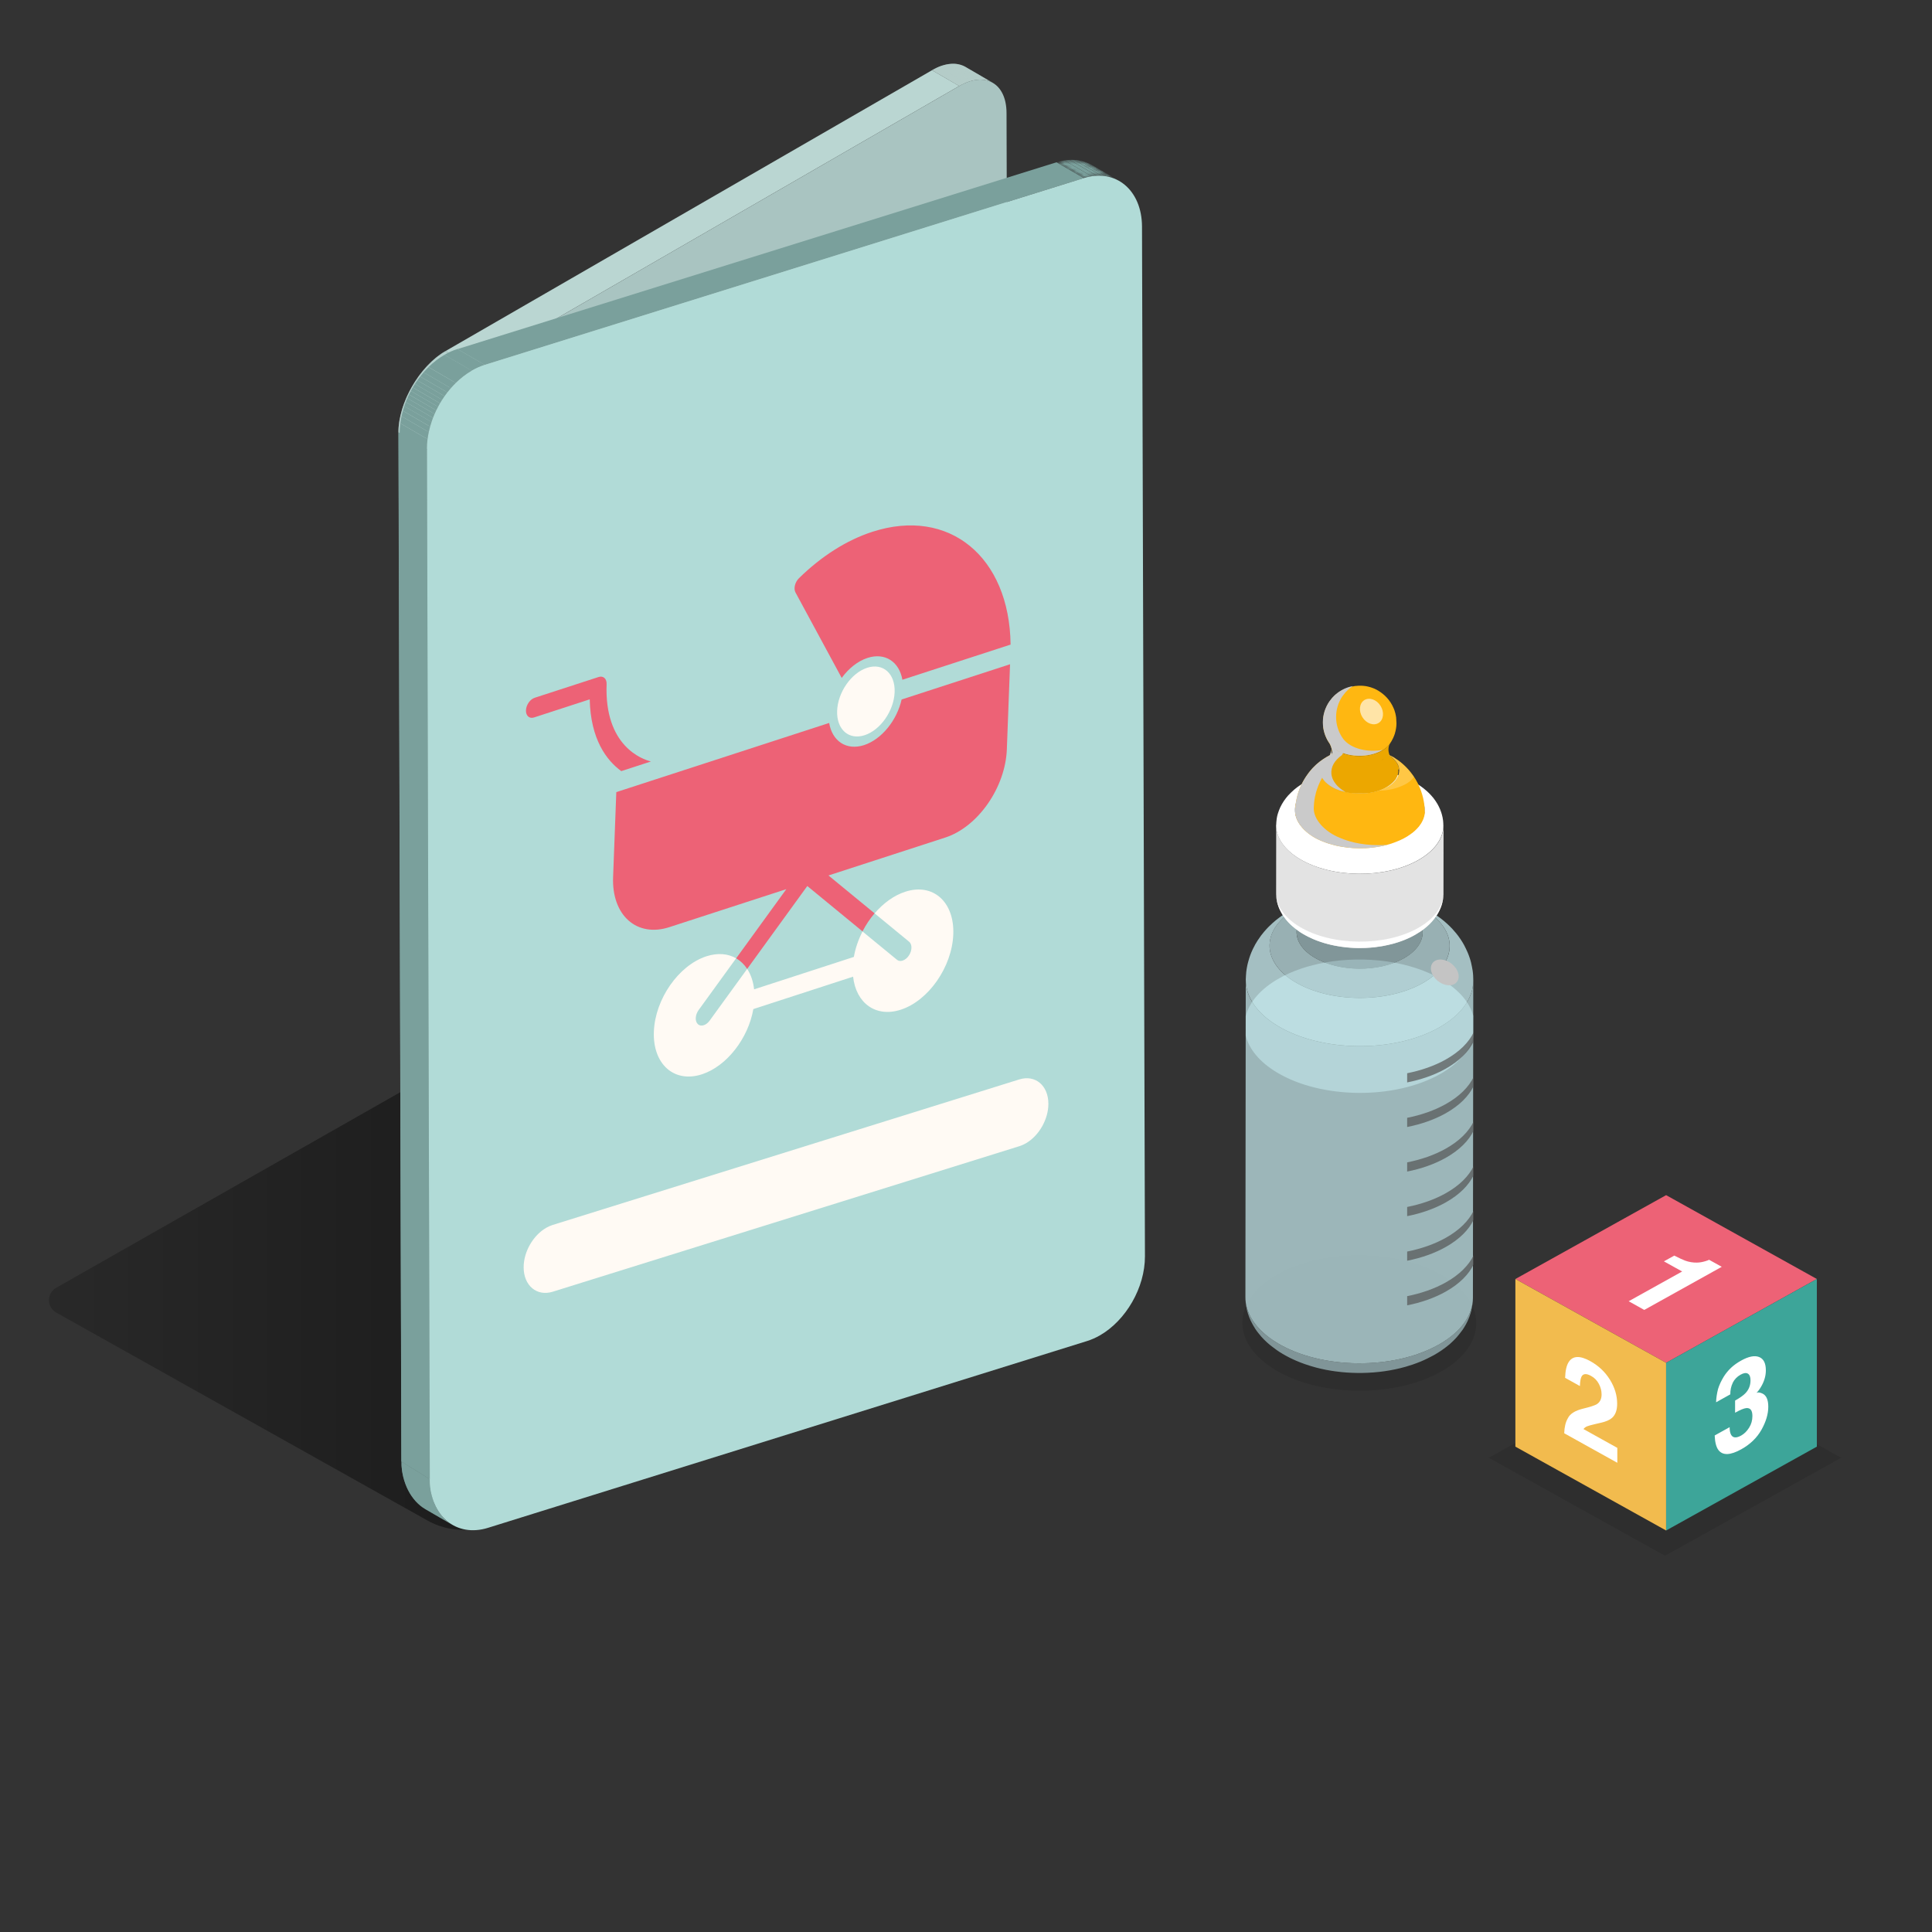 <svg width="500" height="500" viewBox="0 0 500 500" fill="none" xmlns="http://www.w3.org/2000/svg">
<rect x="0" y="0" width="500" height="500" fill="#333333" stroke="none"/>
<path d="M14.51 333.298L111.52 278.158C112.08 277.838 112.71 277.668 113.36 277.668C114.01 277.668 114.64 277.838 115.2 278.158L212.29 332.108C218.09 335.928 219.22 342.398 212.5 346.398L129.13 393.468C126.28 395.088 123.05 395.938 119.77 395.918C116.49 395.908 113.27 395.038 110.43 393.398L14.51 339.668C13.95 339.348 13.49 338.878 13.16 338.318C12.84 337.758 12.67 337.118 12.67 336.478C12.67 335.828 12.84 335.198 13.17 334.638C13.49 334.078 13.96 333.618 14.52 333.288L14.51 333.298Z" fill="url(#paint0_linear_14165_2614)"/>
<mask id="mask0_14165_2614" style="mask-type:luminance" maskUnits="userSpaceOnUse" x="103" y="378" width="12" height="13">
<path d="M114.489 390.158L107.439 386.058C105.249 384.788 103.879 382.078 103.869 378.258L110.919 382.358C110.929 386.188 112.299 388.888 114.489 390.158Z" fill="white"/>
</mask>
<g mask="url(#mask0_14165_2614)">
<path d="M114.489 390.158L107.439 386.058C105.249 384.788 103.879 382.078 103.869 378.258L110.919 382.358C110.929 386.188 112.299 388.888 114.489 390.158Z" fill="#7AA09C"/>
</g>
<path d="M249.879 17.329L256.929 21.429C254.709 20.139 251.639 20.309 248.259 22.259L241.209 18.159C244.589 16.209 247.659 16.039 249.879 17.329Z" fill="#B4CCC8"/>
<mask id="mask1_14165_2614" style="mask-type:luminance" maskUnits="userSpaceOnUse" x="241" y="16" width="16" height="7">
<path d="M249.879 17.329L256.929 21.429C254.709 20.139 251.639 20.309 248.259 22.259L241.209 18.159C244.589 16.209 247.659 16.039 249.879 17.329Z" fill="white"/>
</mask>
<g mask="url(#mask1_14165_2614)">
<path d="M248.249 22.256L241.199 18.156C241.769 17.826 242.339 17.546 242.889 17.316L249.939 21.416C249.389 21.646 248.819 21.926 248.249 22.256Z" fill="#B4CCC8"/>
<path d="M249.939 21.418L242.889 17.318C243.379 17.118 243.849 16.948 244.319 16.828L251.369 20.928C250.899 21.058 250.429 21.218 249.939 21.418Z" fill="#B4CCC8"/>
<path d="M251.368 20.928L244.318 16.828C244.678 16.728 245.038 16.658 245.388 16.598L252.438 20.698C252.088 20.748 251.728 20.828 251.368 20.928Z" fill="#B4CCC8"/>
<path d="M252.439 20.698L245.389 16.598C245.699 16.548 245.999 16.518 246.299 16.508L253.349 20.608C253.049 20.618 252.749 20.648 252.439 20.698Z" fill="#B4CCC8"/>
<path d="M253.349 20.608L246.299 16.508C246.579 16.497 246.849 16.497 247.109 16.508L254.159 20.608C253.899 20.587 253.629 20.587 253.349 20.608Z" fill="#B4CCC8"/>
<path d="M254.159 20.608L247.109 16.508C247.359 16.528 247.609 16.548 247.849 16.598L254.899 20.698C254.659 20.658 254.409 20.628 254.159 20.608Z" fill="#B4CCC8"/>
<path d="M254.9 20.698L247.85 16.598C248.09 16.638 248.32 16.688 248.54 16.758L255.59 20.858C255.37 20.788 255.14 20.738 254.9 20.698Z" fill="#B4CCC8"/>
<path d="M255.589 20.858L248.539 16.758C248.759 16.818 248.979 16.898 249.189 16.988L256.239 21.088C256.029 20.998 255.809 20.928 255.589 20.858Z" fill="#B4CCC8"/>
<path d="M256.239 21.088L249.189 16.988C249.399 17.078 249.609 17.178 249.809 17.288L256.859 21.388C256.659 21.278 256.459 21.178 256.239 21.088Z" fill="#B4CCC8"/>
<path d="M256.859 21.389L249.809 17.289C249.809 17.289 249.849 17.319 249.879 17.329L256.929 21.429C256.929 21.429 256.889 21.399 256.859 21.389Z" fill="#B4CCC8"/>
</g>
<path d="M110.919 382.357L103.869 378.258L103.109 111.938L110.469 116.207L110.919 382.357Z" fill="#7AA09C"/>
<path d="M122.329 94.958L115.279 90.868L241.209 18.168L248.249 22.258L122.329 94.958Z" fill="#BAD6D2"/>
<path d="M248.25 22.259C254.96 18.389 260.47 21.529 260.49 29.239L261.25 295.569C261.27 303.279 255.8 312.759 249.09 316.629L123.17 389.329C116.46 393.199 110.94 390.069 110.92 382.359L110.16 116.029C110.14 108.319 115.62 98.839 122.33 94.959L248.25 22.259Z" fill="#A9C4C1"/>
<path d="M110.159 116.029L103.109 111.929C103.089 104.219 108.569 94.739 115.279 90.859L122.329 94.959C115.619 98.829 110.139 108.319 110.159 116.029Z" fill="#A9C4C1"/>
<mask id="mask2_14165_2614" style="mask-type:luminance" maskUnits="userSpaceOnUse" x="103" y="90" width="20" height="27">
<path d="M110.159 116.029L103.109 111.929C103.089 104.219 108.569 94.739 115.279 90.859L122.329 94.959C115.619 98.829 110.139 108.319 110.159 116.029Z" fill="white"/>
</mask>
<g mask="url(#mask2_14165_2614)">
<path d="M110.159 116.03L103.109 111.93C103.109 111.16 103.159 110.37 103.259 109.57L110.309 113.67C110.209 114.47 110.149 115.26 110.159 116.03Z" fill="#BAD6D2"/>
<path d="M110.32 113.671L103.27 109.571C103.34 109.011 103.44 108.451 103.56 107.891L110.61 111.991C110.49 112.551 110.39 113.111 110.32 113.671Z" fill="#BAD6D2"/>
<path d="M110.609 111.988L103.559 107.888C103.659 107.428 103.769 106.958 103.899 106.488L110.949 110.588C110.819 111.058 110.709 111.518 110.609 111.988Z" fill="#BAD6D2"/>
<path d="M110.948 110.59L103.898 106.49C104.018 106.08 104.138 105.66 104.278 105.25L111.328 109.35C111.188 109.76 111.068 110.18 110.948 110.59Z" fill="#BAD6D2"/>
<path d="M111.329 109.35L104.279 105.25C104.409 104.86 104.549 104.48 104.689 104.09L111.739 108.19C111.589 108.57 111.449 108.96 111.329 109.35Z" fill="#BAD6D2"/>
<path d="M111.739 108.188L104.689 104.088C104.829 103.718 104.979 103.348 105.139 102.988L112.189 107.088C112.029 107.448 111.879 107.818 111.739 108.188Z" fill="#BAD6D2"/>
<path d="M112.189 107.088L105.139 102.988C105.289 102.628 105.459 102.278 105.629 101.918L112.679 106.018C112.509 106.368 112.349 106.728 112.189 107.088Z" fill="#BAD6D2"/>
<path d="M112.679 106.029L105.629 101.929C105.799 101.579 105.979 101.229 106.159 100.879L113.209 104.979C113.029 105.329 112.849 105.669 112.679 106.029Z" fill="#BAD6D2"/>
<path d="M113.21 104.98L106.16 100.88C106.35 100.53 106.54 100.18 106.74 99.84L113.79 103.94C113.59 104.28 113.4 104.63 113.21 104.98Z" fill="#BAD6D2"/>
<path d="M113.79 103.941L106.74 99.841C106.95 99.491 107.16 99.141 107.38 98.801L114.43 102.901C114.21 103.241 114 103.591 113.79 103.941Z" fill="#BAD6D2"/>
<path d="M114.429 102.9L107.379 98.8C107.609 98.441 107.849 98.081 108.099 97.731L115.149 101.83C114.899 102.18 114.669 102.54 114.429 102.9Z" fill="#BAD6D2"/>
<path d="M115.14 101.829L108.09 97.729C108.36 97.349 108.63 96.979 108.92 96.609L115.97 100.709C115.69 101.069 115.41 101.449 115.14 101.829Z" fill="#BAD6D2"/>
<path d="M115.97 100.718L108.92 96.618C109.24 96.198 109.58 95.788 109.92 95.398L116.97 99.498C116.63 99.888 116.29 100.298 115.97 100.718Z" fill="#BAD6D2"/>
<path d="M116.97 99.501L109.92 95.4C110.35 94.9 110.8 94.43 111.26 93.981L118.31 98.081C117.85 98.531 117.4 99.01 116.97 99.501Z" fill="#BAD6D2"/>
<path d="M118.31 98.069L111.26 93.969C112.52 92.729 113.87 91.669 115.28 90.859L122.33 94.959C120.92 95.769 119.57 96.829 118.31 98.069Z" fill="#BAD6D2"/>
</g>
<path d="M117.091 394.638L110.041 390.538C106.491 388.478 103.901 383.778 103.891 378.258L111.231 382.838C111.251 388.358 113.551 392.578 117.091 394.638Z" fill="#7AA09C"/>
<mask id="mask3_14165_2614" style="mask-type:luminance" maskUnits="userSpaceOnUse" x="103" y="378" width="15" height="17">
<path d="M117.091 394.638L110.041 390.538C106.491 388.478 103.901 383.778 103.891 378.258L111.231 382.838C111.251 388.358 113.551 392.578 117.091 394.638Z" fill="white"/>
</mask>
<g mask="url(#mask3_14165_2614)">
<path d="M117.091 394.638L110.041 390.538C106.491 388.478 103.901 383.778 103.891 378.258L111.231 382.838C111.251 388.358 113.551 392.578 117.091 394.638Z" fill="#7AA09C"/>
</g>
<mask id="mask4_14165_2614" style="mask-type:luminance" maskUnits="userSpaceOnUse" x="273" y="41" width="17" height="6">
<path d="M282.64 42.767L289.69 46.867C287.14 45.387 283.93 45.017 280.47 46.097L273.42 41.997C276.88 40.917 280.08 41.287 282.64 42.767Z" fill="white"/>
</mask>
<g mask="url(#mask4_14165_2614)">
<path d="M280.48 46.09L273.43 41.99C273.61 41.94 273.78 41.88 273.96 41.84L281.01 45.94C280.84 45.99 280.66 46.04 280.48 46.09Z" fill="#7AA09C"/>
<path d="M280.999 45.94L273.949 41.84C274.459 41.7 274.969 41.59 275.469 41.52L282.519 45.62C282.019 45.7 281.509 45.8 280.999 45.94Z" fill="#7AA09C"/>
<path d="M282.519 45.617L275.469 41.517C275.929 41.447 276.379 41.407 276.819 41.387L283.869 45.487C283.429 45.507 282.979 45.547 282.519 45.617Z" fill="#7AA09C"/>
<path d="M283.87 45.478L276.82 41.378C277.24 41.358 277.66 41.368 278.06 41.388L285.11 45.488C284.7 45.458 284.29 45.458 283.87 45.478Z" fill="#7AA09C"/>
<path d="M285.12 45.487L278.07 41.387C278.47 41.417 278.86 41.457 279.25 41.527L286.3 45.627C285.92 45.557 285.52 45.517 285.12 45.487Z" fill="#7AA09C"/>
<path d="M286.3 45.627L279.25 41.527C279.63 41.597 280.01 41.677 280.38 41.787L287.43 45.887C287.06 45.777 286.68 45.697 286.3 45.627Z" fill="#7AA09C"/>
<path d="M287.429 45.889L280.379 41.789C280.749 41.899 281.119 42.029 281.469 42.179L288.519 46.279C288.169 46.129 287.799 45.999 287.429 45.889Z" fill="#7AA09C"/>
<path d="M288.519 46.28L281.469 42.18C281.829 42.33 282.189 42.51 282.529 42.7L289.579 46.8C289.239 46.61 288.879 46.43 288.519 46.28Z" fill="#7AA09C"/>
<path d="M289.579 46.799L282.529 42.699C282.529 42.699 282.609 42.739 282.639 42.769L289.689 46.869C289.689 46.869 289.609 46.829 289.579 46.799Z" fill="#7AA09C"/>
</g>
<path d="M125.45 94.436L118.4 90.346L273.43 41.996L280.48 46.086L125.45 94.436Z" fill="#7AA09C"/>
<path d="M122.079 95.926L115.029 91.826C116.109 91.206 117.239 90.696 118.389 90.336L125.439 94.436C124.279 94.796 123.159 95.296 122.079 95.926Z" fill="#7AA09C"/>
<mask id="mask5_14165_2614" style="mask-type:luminance" maskUnits="userSpaceOnUse" x="115" y="90" width="11" height="6">
<path d="M122.079 95.926L115.029 91.826C116.109 91.206 117.239 90.696 118.389 90.336L125.439 94.436C124.279 94.796 123.159 95.296 122.079 95.926Z" fill="white"/>
</mask>
<g mask="url(#mask5_14165_2614)">
<path d="M122.079 95.926L115.029 91.826C115.689 91.446 116.369 91.106 117.069 90.816L124.119 94.916C123.429 95.206 122.749 95.536 122.079 95.926Z" fill="#7AA09C"/>
<path d="M124.118 94.916L117.068 90.816C117.508 90.636 117.948 90.476 118.398 90.336L125.448 94.436C124.998 94.576 124.558 94.736 124.118 94.916Z" fill="#7AA09C"/>
</g>
<path d="M122.081 95.929C123.161 95.309 124.291 94.799 125.441 94.439L280.471 46.089C288.741 43.509 295.521 49.169 295.551 58.659L296.311 325.119C296.331 333.289 291.351 341.729 284.701 345.569C283.621 346.189 282.491 346.699 281.331 347.059L126.301 395.399C118.041 397.979 111.261 392.319 111.231 382.829L110.471 116.359C110.451 108.199 115.431 99.759 122.081 95.919V95.929Z" fill="#B1DBD7"/>
<path d="M110.47 116.367L103.42 112.267C103.42 111.357 103.48 110.447 103.59 109.547L110.64 113.647C110.52 114.557 110.46 115.467 110.47 116.367Z" fill="#7AA09C"/>
<path d="M110.65 113.647L103.6 109.547C103.68 108.937 103.78 108.327 103.91 107.727L110.96 111.827C110.83 112.427 110.73 113.037 110.65 113.647Z" fill="#7AA09C"/>
<path d="M110.96 111.826L103.91 107.726C104.01 107.256 104.13 106.786 104.26 106.316L111.31 110.416C111.18 110.886 111.06 111.356 110.96 111.826Z" fill="#7AA09C"/>
<path d="M111.31 110.405L104.26 106.305C104.37 105.905 104.49 105.505 104.63 105.105L111.68 109.205C111.55 109.605 111.43 109.995 111.31 110.405Z" fill="#7AA09C"/>
<path d="M111.669 109.217L104.619 105.117C104.739 104.757 104.869 104.397 104.999 104.047L112.049 108.147C111.909 108.497 111.789 108.857 111.669 109.217Z" fill="#7AA09C"/>
<path d="M112.05 108.147L105 104.047C105.13 103.717 105.26 103.377 105.41 103.047L112.46 107.147C112.32 107.477 112.18 107.807 112.05 108.147Z" fill="#7AA09C"/>
<path d="M112.46 107.148L105.41 103.048C105.55 102.728 105.69 102.408 105.84 102.098L112.89 106.198C112.74 106.508 112.59 106.828 112.46 107.148Z" fill="#7AA09C"/>
<path d="M112.9 106.196L105.85 102.096C106 101.786 106.16 101.476 106.32 101.176L113.37 105.276C113.21 105.576 113.05 105.886 112.9 106.196Z" fill="#7AA09C"/>
<path d="M113.361 105.276L106.311 101.176C106.471 100.866 106.641 100.566 106.811 100.266L113.861 104.366C113.691 104.666 113.521 104.966 113.361 105.276Z" fill="#7AA09C"/>
<path d="M113.87 104.365L106.82 100.265C107 99.956 107.18 99.656 107.37 99.356L114.42 103.455C114.23 103.755 114.04 104.055 113.87 104.365Z" fill="#7AA09C"/>
<path d="M114.419 103.466L107.369 99.366C107.569 99.046 107.779 98.736 107.999 98.426L115.049 102.526C114.829 102.836 114.619 103.146 114.419 103.466Z" fill="#7AA09C"/>
<path d="M115.05 102.527L108 98.427C108.24 98.088 108.48 97.767 108.73 97.438L115.78 101.537C115.53 101.857 115.29 102.187 115.05 102.527Z" fill="#7AA09C"/>
<path d="M115.78 101.538L108.73 97.438C109.02 97.068 109.32 96.708 109.62 96.348L116.67 100.448C116.36 100.798 116.07 101.158 115.78 101.538Z" fill="#7AA09C"/>
<path d="M116.669 100.458L109.619 96.358C110.029 95.888 110.459 95.438 110.899 95.008L117.949 99.108C117.509 99.538 117.079 99.988 116.669 100.458Z" fill="#7AA09C"/>
<path d="M117.95 99.096L110.9 94.996C112.17 93.746 113.56 92.666 115.04 91.816L122.09 95.916C120.62 96.766 119.23 97.846 117.95 99.096Z" fill="#7AA09C"/>
<path d="M141.35 317.758C141.89 317.448 142.45 317.198 143.03 317.018L263.78 279.358C267.92 278.068 271.31 280.908 271.32 285.648C271.33 289.728 268.84 293.958 265.51 295.878C264.97 296.188 264.4 296.448 263.82 296.628L143.07 334.288C138.94 335.578 135.54 332.748 135.52 327.998C135.51 323.918 138.01 319.688 141.34 317.768L141.35 317.758Z" fill="#FFFAF4"/>
<path d="M111.231 382.837L103.891 378.258L103.141 111.938L110.501 116.207L111.231 382.837Z" fill="#7AA09C"/>
<path d="M195.16 256.04L220.98 247.65C221.37 245.39 222.15 243.15 223.22 241.07L232.14 248.39C232.54 248.72 233.07 248.78 233.61 248.6C234.19 248.41 234.77 247.96 235.22 247.29C236.08 246 236.11 244.39 235.27 243.71L226.35 236.38C228.6 233.74 231.36 231.73 234.28 230.78C241.46 228.45 247.03 233.39 246.71 241.81C246.39 250.24 240.3 258.98 233.12 261.31C226.68 263.4 221.53 259.63 220.78 252.76L194.96 261.15C193.66 268.7 188.09 275.94 181.65 278.03C174.47 280.36 168.9 275.41 169.22 266.98C169.54 258.56 175.63 249.83 182.81 247.49C185.75 246.54 188.4 246.79 190.51 248.01L180.81 261.39C179.9 262.64 179.81 264.27 180.59 265.03C181 265.43 181.56 265.51 182.14 265.32C182.68 265.15 183.23 264.74 183.66 264.13L193.37 250.75C194.31 252.18 194.93 253.97 195.16 256.03V256.04Z" fill="#FFFAF4"/>
<path d="M160.779 199.56C156.979 196.78 152.849 191.36 152.619 180.99L138.199 185.68C136.999 186.07 136.069 185.23 136.119 183.83C136.169 182.43 137.189 180.96 138.389 180.58L154.909 175.21C156.119 174.82 157.049 175.64 156.989 177.05C156.379 193.16 166.289 196.52 168.459 197.07L160.769 199.57L160.779 199.56Z" fill="#ED6276"/>
<path d="M217.829 175.439L205.879 153.339C205.319 152.319 205.739 150.629 206.809 149.599C212.649 143.889 219.169 139.769 225.739 137.639C245.659 131.169 261.269 144.149 261.539 166.819L233.539 175.919C232.729 171.259 229.049 168.799 224.509 170.269C221.979 171.089 219.619 172.999 217.829 175.449V175.439Z" fill="#ED6276"/>
<path d="M224.42 172.821C228.52 171.491 231.71 174.321 231.53 179.131C231.35 183.941 227.87 188.941 223.76 190.271C219.66 191.601 216.47 188.781 216.65 183.961C216.83 179.141 220.32 174.151 224.42 172.821Z" fill="#FFFAF4"/>
<path d="M233.339 181.03L261.399 171.91L260.569 193.95C260.389 198.68 258.619 203.74 255.639 208.01C252.659 212.29 248.709 215.43 244.679 216.74L214.409 226.57L226.339 236.37C225.139 237.78 224.089 239.35 223.219 241.04L208.929 229.3L193.369 250.75C192.609 249.59 191.639 248.67 190.519 248.01L203.499 230.11L173.209 239.95C169.179 241.26 165.379 240.64 162.649 238.21C159.919 235.79 158.489 231.77 158.669 227.04L159.499 205L214.589 187.1C215.369 191.81 219.059 194.31 223.629 192.83C228.199 191.34 232.169 186.34 233.339 181.01V181.03Z" fill="#ED6276"/>
<path opacity="0.1" d="M430.901 402.628L385.301 377.268L430.901 351.898L476.501 377.268L430.901 402.628Z" fill="black"/>
<path d="M431.199 352.691L392.189 331.001L431.189 309.301L470.199 331.001L431.199 352.691Z" fill="#ED6276"/>
<path d="M425.54 339.009L421.5 336.759L435.34 329.059L430.62 326.439L433.3 324.949C434.6 325.609 435.56 326.049 436.16 326.269C437.13 326.609 438.12 326.779 439.15 326.759C439.85 326.749 440.59 326.629 441.36 326.389C441.82 326.249 442.14 326.129 442.31 326.029L445.59 327.849L425.53 339.009H425.54Z" fill="white"/>
<path d="M431.19 396.09L392.18 374.39V331L431.19 352.69V396.09Z" fill="#F2BB4E"/>
<path d="M413.79 358.149C413.32 357.259 412.65 356.569 411.77 356.089C410.57 355.419 409.75 355.469 409.32 356.219C409.07 356.659 408.92 357.489 408.88 358.709L405.05 356.579C405.11 354.719 405.42 353.359 405.98 352.489C407.03 350.849 408.9 350.769 411.58 352.269C413.7 353.449 415.39 355.039 416.64 357.049C417.89 359.059 418.52 361.139 418.52 363.289C418.52 364.939 418.08 366.159 417.19 366.949C416.61 367.479 415.65 367.899 414.33 368.199L412.75 368.569C411.76 368.799 411.09 368.989 410.72 369.139C410.36 369.289 410.05 369.519 409.8 369.839L418.56 374.709V378.569L404.82 370.929C404.86 369.349 405.17 368.059 405.75 367.059C406.31 365.889 407.64 365.049 409.73 364.549C411.55 364.109 412.72 363.729 413.26 363.399C414.08 362.879 414.49 362.039 414.49 360.879C414.49 359.939 414.25 359.019 413.78 358.129L413.79 358.149Z" fill="white"/>
<path d="M470.199 374.39L431.189 396.09V352.69L470.199 331V374.39Z" fill="#3DA599"/>
<path d="M448.44 357.868C448 358.768 447.79 359.768 447.8 360.858L444.12 362.908C444.16 361.778 444.33 360.628 444.63 359.468C444.95 358.418 445.46 357.328 446.15 356.208C446.67 355.398 447.28 354.658 447.99 353.988C448.7 353.318 449.57 352.688 450.6 352.118C452.52 351.048 454.07 350.738 455.24 351.188C456.41 351.638 457 352.788 457 354.648C457 355.958 456.65 357.268 455.95 358.558C455.51 359.368 455.05 360.008 454.57 360.478C454.93 360.278 455.45 360.338 456.12 360.648C457.13 361.128 457.63 362.258 457.63 364.058C457.63 365.948 457.04 367.928 455.87 370.018C454.69 372.108 452.95 373.788 450.65 375.068C447.81 376.648 445.84 376.718 444.73 375.268C444.15 374.498 443.83 373.238 443.76 371.498L447.63 369.348C447.63 370.238 447.76 370.908 448.02 371.348C448.5 372.158 449.37 372.208 450.63 371.508C451.4 371.078 452.08 370.408 452.66 369.498C453.24 368.588 453.52 367.578 453.52 366.468C453.52 364.998 452.99 364.318 451.92 364.418C451.31 364.478 450.35 364.878 449.04 365.608V362.468C450.32 361.738 451.22 361.098 451.72 360.558C452.6 359.638 453.03 358.528 453.03 357.208C453.03 356.358 452.81 355.788 452.36 355.508C451.91 355.228 451.28 355.308 450.47 355.758C449.54 356.278 448.86 356.988 448.42 357.878L448.44 357.868Z" fill="white"/>
<path opacity="0.6" d="M322.391 262.999V268.019C323.261 271.489 325.951 274.849 330.501 277.569C341.971 284.429 360.841 284.619 372.641 277.999C377.391 275.329 380.271 271.969 381.271 268.449V262.849C380.331 259.479 377.661 256.229 373.241 253.589C365.111 248.729 353.281 247.219 342.871 249.109C338.591 249.889 334.541 251.229 331.101 253.159C326.221 255.899 323.311 259.379 322.391 262.999Z" fill="#B8DCE0"/>
<path opacity="0.1" d="M373.121 329.989C384.981 336.839 385.041 347.929 373.261 354.779C361.481 361.629 342.321 361.629 330.461 354.779C318.601 347.929 318.541 336.839 330.321 329.989C342.101 323.139 361.261 323.139 373.121 329.989Z" fill="black"/>
<g opacity="0.7">
<path d="M331.851 350.32C331.421 350.06 330.851 349.72 330.451 349.42C329.681 348.86 328.661 348.11 327.961 347.47C327.471 347.02 326.841 346.41 326.411 345.91C325.911 345.33 325.271 344.54 324.861 343.9C324.461 343.29 323.991 342.45 323.681 341.79C323.431 341.27 323.151 340.55 322.981 339.99C322.821 339.49 322.631 338.81 322.551 338.29C322.501 337.96 322.421 337.53 322.391 337.19C322.351 336.74 322.321 336.13 322.311 335.68C322.301 339.97 325.071 344.28 330.641 347.61C341.971 354.38 360.611 354.57 372.271 348.03C378.201 344.7 381.181 340.28 381.191 335.85C381.181 336.18 381.191 336.63 381.141 336.96C381.061 337.62 380.931 338.5 380.781 339.15C380.661 339.67 380.431 340.34 380.251 340.85C380.131 341.18 379.941 341.6 379.801 341.92C379.271 343.07 378.531 344.14 378.521 344.15C378.101 344.73 377.511 345.48 377.041 346.03C376.761 346.36 376.351 346.75 376.051 347.06C375.561 347.56 374.861 348.17 374.301 348.58C373.901 348.87 373.391 349.27 372.981 349.54C372.411 349.92 371.641 350.41 371.031 350.74C370.061 351.27 368.731 351.93 367.711 352.35C367.081 352.61 366.231 352.93 365.581 353.15C365.031 353.34 364.281 353.56 363.721 353.73C363.301 353.85 361.781 354.28 359.641 354.66C357.721 355 356.111 355.13 355.501 355.18C354.761 355.24 353.231 355.34 351.351 355.32C349.231 355.3 347.541 355.13 347.231 355.1C346.381 355.01 344.971 354.86 343.171 354.51C341.191 354.12 339.751 353.7 339.221 353.53C338.521 353.31 337.061 352.86 335.431 352.15C334.931 351.93 334.261 351.63 333.771 351.38C333.191 351.08 332.411 350.67 331.851 350.33V350.32Z" fill="#A3C1C4"/>
<path d="M322.4 253.618C322.42 252.978 322.47 252.138 322.53 251.508C322.57 251.118 322.66 250.608 322.73 250.228C322.79 249.838 322.92 249.338 323.02 248.958C323.1 248.648 323.23 248.238 323.32 247.928C323.32 247.918 323.64 246.878 324.22 245.648C324.4 245.258 324.67 244.758 324.87 244.388C325.04 244.088 325.28 243.688 325.47 243.398C325.72 243.008 326.08 242.488 326.36 242.118C326.58 241.818 326.89 241.438 327.13 241.158C328.01 240.128 328.57 239.598 329.33 238.898C329.83 238.438 330.53 237.868 331.08 237.468C331.45 237.208 331.93 236.848 332.31 236.608C332.81 236.288 333.49 235.868 334.01 235.578C334.5 235.308 335.04 235.128 335.63 235.058C326.4 240.238 326.19 248.788 335.16 254.148C344.13 259.508 358.89 259.658 368.12 254.478C377.35 249.298 377.56 240.748 368.59 235.388C359.62 230.028 344.86 229.878 335.63 235.058C335.04 235.128 334.49 235.308 334.01 235.578C334.47 235.388 335.04 235.038 335.48 234.808C336.09 234.488 336.94 234.128 337.58 233.868C338.06 233.668 338.72 233.428 339.21 233.258C339.8 233.058 340.59 232.808 341.19 232.648C341.71 232.508 342.41 232.328 342.93 232.208C343.5 232.078 344.26 231.918 344.84 231.828C345.93 231.668 347.38 231.488 348.47 231.368C349.03 231.308 349.79 231.278 350.36 231.258C350.91 231.238 351.65 231.228 352.21 231.238C352.76 231.238 353.5 231.278 354.05 231.298C354.6 231.318 355.33 231.398 355.89 231.438C356.44 231.478 357.16 231.578 357.71 231.658C358.25 231.738 358.97 231.868 359.51 231.958C359.53 231.958 361.19 232.268 363.04 232.818C364.65 233.298 365.61 233.688 366.45 234.028C366.52 234.058 368.07 234.688 369.72 235.628C370.43 236.028 371.49 236.658 372.72 237.578C375.42 239.608 376.92 241.598 377.41 242.248C378.24 243.358 378.88 244.518 378.88 244.528C379.19 245.118 379.58 245.918 379.84 246.528C380.01 246.908 380.19 247.438 380.33 247.828C380.46 248.208 380.62 248.728 380.71 249.118C380.85 249.738 381.02 250.568 381.12 251.198C381.18 251.578 381.23 252.098 381.25 252.488C381.28 252.878 381.29 253.398 381.29 253.778C381.28 258.218 378.3 262.638 372.37 265.958C360.71 272.498 342.07 272.308 330.74 265.538C325.17 262.208 322.4 257.898 322.41 253.608L322.4 253.618Z" fill="#D4FBFF"/>
<path d="M335.621 235.04L340.501 234.44C334.041 238.07 333.891 244.05 340.171 247.8C346.451 251.55 356.781 251.66 363.241 248.03C369.701 244.4 369.851 238.42 363.571 234.67C357.291 230.92 346.961 230.81 340.501 234.44L335.621 235.04C344.851 229.86 359.611 230.01 368.581 235.37C377.551 240.73 377.341 249.28 368.111 254.46C358.881 259.64 344.121 259.49 335.151 254.13C326.181 248.77 326.391 240.22 335.621 235.04Z" fill="#C3E6EA"/>
<path d="M363.571 234.678C363.571 234.678 363.531 234.658 363.511 234.648C363.511 234.568 363.511 234.488 363.501 234.408C363.501 234.488 363.501 234.558 363.491 234.638C357.201 230.928 346.931 230.838 340.501 234.448C340.431 234.488 340.361 234.528 340.291 234.568C340.291 234.498 340.291 234.418 340.291 234.348C340.291 234.438 340.291 234.518 340.281 234.588C337.151 236.418 335.571 238.808 335.561 241.208C335.561 243.588 337.091 245.968 340.181 247.818C346.461 251.568 356.791 251.678 363.251 248.048C366.531 246.208 368.191 243.758 368.191 241.298C368.191 238.918 366.661 236.538 363.571 234.688V234.678Z" fill="#A3C1C4"/>
<path d="M322.311 335.687L322.401 253.617C322.391 257.907 325.161 262.217 330.731 265.547C342.061 272.317 360.701 272.507 372.361 265.967C378.291 262.637 381.271 258.217 381.281 253.787L381.191 335.857C381.181 340.297 378.201 344.717 372.271 348.037C360.611 354.577 341.971 354.387 330.641 347.617C325.071 344.287 322.301 339.977 322.311 335.687Z" fill="#C9EEF2"/>
</g>
<path d="M340.231 202.657C346.881 198.927 357.501 199.037 363.961 202.897C370.421 206.757 370.271 212.917 363.621 216.647C356.971 220.377 346.351 220.267 339.891 216.407C333.431 212.547 333.581 206.387 340.231 202.657Z" fill="#F0F0F0"/>
<path d="M373.57 213.671C373.57 216.931 371.37 220.181 367.01 222.631C358.44 227.441 344.73 227.301 336.4 222.321C332.3 219.871 330.27 216.711 330.28 213.551L330.26 231.111C330.26 231.251 330.26 231.401 330.27 231.541C330.28 231.761 330.29 231.991 330.31 232.191C330.33 232.431 330.39 232.741 330.42 232.971C330.48 233.341 330.61 233.831 330.73 234.191C330.85 234.591 331.05 235.111 331.23 235.481C331.46 235.951 331.8 236.561 332.08 237.001C332.94 238.321 333.99 239.271 334.33 239.591C334.84 240.061 335.59 240.611 336.15 241.021C336.44 241.241 336.86 241.491 337.18 241.681C337.59 241.931 338.16 242.231 338.59 242.451C338.95 242.631 339.44 242.861 339.81 243.021C341.02 243.551 342.09 243.881 342.61 244.041C343 244.161 344.08 244.481 345.54 244.761C346.85 245.021 347.83 245.121 348.55 245.201C348.69 245.221 349.98 245.351 351.61 245.371C352.91 245.381 354 245.321 354.69 245.261C355.37 245.211 356.42 245.111 357.76 244.871C358.64 244.721 359.8 244.451 360.66 244.221C361.14 244.091 362.34 243.731 363.5 243.261C364.83 242.721 365.75 242.231 366.18 241.981C366.62 241.731 367.19 241.381 367.61 241.101C367.91 240.901 368.3 240.621 368.58 240.401C369.68 239.541 370.36 238.791 370.58 238.551C370.93 238.171 371.34 237.611 371.65 237.191C371.81 236.971 371.99 236.651 372.13 236.421C372.28 236.181 372.44 235.841 372.57 235.591C372.68 235.361 372.8 235.051 372.9 234.821C373.04 234.471 373.19 233.981 373.28 233.611C373.39 233.151 373.52 232.521 373.54 232.041C373.54 232.001 373.54 231.961 373.54 231.921C373.56 231.701 373.57 231.471 373.57 231.241L373.59 213.681L373.57 213.671Z" fill="#E3E3E3"/>
<path d="M330.27 213.55C330.29 213.04 330.34 212.37 330.41 211.87C330.47 211.48 330.58 210.96 330.7 210.59C330.86 210.09 331.09 209.43 331.32 208.95C331.45 208.68 331.63 208.33 331.78 208.07C331.92 207.82 332.12 207.5 332.28 207.27C332.58 206.83 333.02 206.26 333.38 205.86C333.82 205.38 334.44 204.79 334.93 204.36C335.34 204 335.94 203.56 336.4 203.25C336.82 202.96 337.4 202.62 337.84 202.37C338.45 202.03 339.3 202.09 340.23 202.65C333.58 206.38 333.43 212.53 339.89 216.4C346.35 220.26 356.98 220.37 363.62 216.64C370.27 212.91 370.42 206.76 363.96 202.89C357.5 199.02 346.87 198.92 340.23 202.65C339.3 202.09 338.45 202.03 337.84 202.37C338.56 201.99 339.53 201.5 340.28 201.19C341.3 200.77 342.12 200.49 343.2 200.18C343.83 200 344.85 199.74 346.18 199.5C347.48 199.27 348.51 199.18 349.19 199.12C349.87 199.06 352.33 198.89 355.21 199.18C355.59 199.22 356.76 199.34 358.17 199.61C359.79 199.93 360.93 200.28 361.05 200.32C361.85 200.57 362.92 200.94 363.69 201.27C364.87 201.77 365.71 202.23 366.21 202.53C366.59 202.75 367.48 203.28 368.44 204.04C368.71 204.25 369.07 204.55 369.32 204.78C369.64 205.07 370.05 205.48 370.34 205.8C370.74 206.22 371.23 206.83 371.54 207.32C371.69 207.55 371.9 207.86 372.03 208.1C372.25 208.5 372.53 209.04 372.7 209.46C372.83 209.78 373.13 210.51 373.34 211.56C373.39 211.81 373.45 212.14 373.47 212.39C373.51 212.77 373.54 213.28 373.54 213.66C373.54 216.92 371.34 220.17 366.98 222.62C358.41 227.43 344.7 227.29 336.37 222.31C332.27 219.86 330.24 216.7 330.25 213.54L330.27 213.55Z" fill="white"/>
<g style="mix-blend-mode:multiply">
<path d="M337.18 241.668C336.87 241.478 336.45 241.228 336.15 241.008C335.59 240.598 334.84 240.048 334.33 239.578C333.99 239.268 332.94 238.308 332.08 236.988C331.79 236.548 331.46 235.938 331.23 235.468C331.05 235.098 330.85 234.578 330.73 234.178C330.62 233.818 330.48 233.328 330.42 232.958C330.38 232.728 330.33 232.408 330.31 232.178C330.28 231.858 330.26 231.418 330.25 231.098C330.25 234.258 332.28 237.418 336.37 239.868C344.7 244.848 358.41 244.988 366.98 240.178C371.34 237.738 373.53 234.478 373.54 231.218C373.45 231.438 373.52 231.778 373.51 232.008C373.49 232.488 373.36 233.108 373.25 233.578C373.17 233.948 373.02 234.438 372.87 234.788C372.78 235.018 372.65 235.328 372.54 235.558C372.42 235.818 372.25 236.148 372.1 236.388C371.96 236.618 371.78 236.938 371.62 237.158C371.31 237.578 370.9 238.128 370.55 238.518C370.33 238.758 369.66 239.508 368.55 240.368C368.27 240.588 367.88 240.878 367.58 241.068C367.16 241.348 366.59 241.698 366.15 241.948C365.72 242.198 364.8 242.688 363.47 243.228C362.31 243.698 361.11 244.058 360.63 244.188C359.77 244.418 358.61 244.688 357.73 244.838C356.39 245.068 355.34 245.168 354.66 245.228C353.97 245.288 352.88 245.348 351.58 245.338C349.95 245.318 348.66 245.188 348.52 245.168C347.8 245.088 346.81 244.978 345.51 244.728C344.05 244.438 342.98 244.128 342.58 244.008C342.07 243.848 340.99 243.518 339.78 242.988C339.41 242.828 338.92 242.598 338.56 242.418C338.13 242.198 337.56 241.898 337.15 241.648L337.18 241.668Z" fill="white"/>
</g>
<path d="M368.71 210.15C368.73 209.89 368.72 209.66 368.71 209.39C368.71 209.39 368.71 209.39 368.71 209.38C368.7 209.14 368.67 208.8 368.64 208.52C368.58 207.92 368.46 207.24 368.33 206.66V206.63C368.08 205.6 368.05 205.6 367.82 204.87V204.85L367.77 204.71C367.7 204.51 367.63 204.33 367.56 204.15L367.53 204.07C367.53 204.07 367.55 204.12 367.56 204.14C367.56 204.14 367.56 204.14 367.56 204.13L367.53 204.05C367.49 203.95 367.44 203.84 367.39 203.73C366.8 202.31 366.01 201.01 365.05 199.82L365.01 199.77C364.88 199.61 364.74 199.45 364.6 199.28L364.51 199.17C364.08 198.7 363.55 198.15 363.07 197.74L363.05 197.72C362.2 196.99 361.56 196.53 360.62 195.94C360.62 195.94 360.59 195.93 360.58 195.92L360.61 195.94C360.41 195.82 360.19 195.71 359.98 195.61C359.77 195.53 359.56 195.44 359.34 195.37C359.34 195.37 359.35 195.37 359.36 195.37C359.34 195.37 359.32 195.36 359.3 195.35C359.56 195.51 359.8 195.68 360.03 195.85C360.07 195.88 360.11 195.92 360.16 195.95C360.54 196.25 360.89 196.59 361.19 196.96C363.29 199.5 361.53 202.39 358.98 203.71C355.3 205.64 350.79 205.8 346.85 204.58C346.57 204.49 346.3 204.38 346.03 204.27C345.9 204.22 345.78 204.17 345.65 204.11C345.64 204.11 345.62 204.1 345.61 204.09C338.77 200.82 341.89 195.37 347.99 194C347.88 194.03 347.76 194.06 347.64 194.1C347.71 194.08 347.78 194.06 347.84 194.04C347.59 194.11 347.34 194.18 347.08 194.25H347.07C347 194.27 346.76 194.35 346.69 194.37C346.78 194.34 346.87 194.31 346.95 194.28C346.88 194.3 346.79 194.33 346.72 194.35C346.71 194.35 346.69 194.36 346.68 194.37C346.55 194.41 346.41 194.46 346.29 194.5C345.66 194.73 345.22 194.92 344.67 195.18C344.64 195.19 344.62 195.21 344.58 195.22L344.55 195.24C341.99 196.57 339.38 198.34 337.16 202.38C336.88 202.9 336.59 203.56 336.37 204.09C336.35 204.14 336.33 204.2 336.31 204.26C336.23 204.46 336.17 204.64 336.09 204.86C336.07 204.92 336.04 204.99 336.02 205.05C335.8 205.79 335.77 205.78 335.55 206.81C335.55 206.83 335.55 206.84 335.54 206.86V206.9C335.42 207.44 335.31 208.12 335.27 208.65C335.27 208.67 335.27 208.7 335.27 208.72C335.25 208.98 335.23 209.33 335.21 209.59C334.93 212.85 338.25 216.14 341.98 217.62C342.61 217.9 343.27 218.13 343.92 218.34C344.47 218.51 345.03 218.66 345.58 218.8C345.79 218.85 346.01 218.9 346.22 218.94C346.53 219 346.84 219.06 347.15 219.12C347.66 219.21 348.17 219.28 348.68 219.34C349.19 219.4 349.7 219.44 350.21 219.48C350.73 219.51 351.26 219.53 351.78 219.53C352.33 219.53 352.88 219.52 353.43 219.5C354.03 219.47 354.63 219.42 355.22 219.35C355.91 219.27 356.6 219.16 357.28 219.04H357.26C358.3 218.85 359.31 218.57 360.32 218.25C360.3 218.25 360.27 218.25 360.25 218.25C361.64 217.79 362.92 217.24 364.12 216.51C364.11 216.51 364.1 216.53 364.09 216.53C364.83 216.07 365.54 215.56 366.19 214.98C366.55 214.64 366.89 214.29 367.2 213.91C367.44 213.6 367.67 213.28 367.87 212.95C368.04 212.65 368.19 212.35 368.32 212.04C368.43 211.74 368.54 211.44 368.61 211.13C368.61 211.13 368.61 211.14 368.61 211.15C368.68 210.85 368.73 210.55 368.76 210.24C368.76 210.24 368.76 210.24 368.76 210.25C368.76 210.2 368.76 210.16 368.76 210.11L368.71 210.15Z" fill="#FFB711"/>
<path d="M360.61 195.977H360.59C360.66 196.007 360.75 196.067 360.82 196.107C360.76 196.067 360.67 196.017 360.61 195.977Z" fill="#FFDC8C"/>
<path d="M362.089 199.137C362.089 199.137 362.089 199.137 362.099 199.137C362.079 199.007 362.059 198.877 362.029 198.747C361.999 198.617 361.959 198.487 361.929 198.357C361.879 198.227 361.829 198.107 361.779 197.977C361.739 197.907 361.709 197.827 361.669 197.757C361.639 197.707 361.619 197.647 361.589 197.597C361.509 197.477 361.439 197.337 361.349 197.217C361.249 197.097 361.159 196.967 361.059 196.847C361.039 196.827 361.019 196.797 360.999 196.777C360.909 196.677 360.809 196.577 360.709 196.477C360.579 196.347 360.439 196.227 360.299 196.107C360.139 195.977 359.969 195.847 359.809 195.727C359.809 195.727 359.799 195.727 359.789 195.717C359.729 195.637 359.669 195.517 359.629 195.437L359.589 195.347C359.469 195.047 359.399 194.767 359.359 194.437C359.349 194.287 359.329 194.147 359.329 193.997C359.329 193.437 359.449 192.867 359.719 192.367C356.939 196.737 346.929 196.817 344.069 192.407C344.589 193.337 344.829 194.337 344.849 195.387C344.599 194.947 344.479 194.497 344.469 194.037C344.449 194.647 344.349 195.277 344.009 195.777C342.349 196.977 341.589 198.347 341.729 199.897C341.759 200.217 341.849 200.537 341.959 200.837C342.049 201.067 342.169 201.287 342.289 201.497C342.299 201.517 342.319 201.537 342.319 201.557C342.449 201.757 342.589 201.937 342.739 202.127C342.869 202.297 343.039 202.447 343.189 202.607C343.349 202.757 343.519 202.897 343.689 203.037C343.859 203.157 344.029 203.287 344.199 203.407C344.199 203.407 344.199 203.407 344.209 203.407C344.379 203.527 344.559 203.637 344.739 203.747C344.909 203.847 345.089 203.947 345.269 204.037C345.269 204.037 345.329 204.067 345.359 204.077C345.359 204.077 345.379 204.077 345.389 204.087C345.429 204.107 345.469 204.127 345.509 204.147C345.609 204.197 345.709 204.237 345.809 204.277C345.899 204.317 345.989 204.347 346.079 204.387C346.169 204.417 346.249 204.457 346.339 204.487C346.439 204.527 346.539 204.557 346.639 204.597C346.659 204.597 346.669 204.607 346.689 204.617C346.749 204.637 346.809 204.657 346.869 204.677C346.889 204.677 346.909 204.687 346.929 204.697C346.979 204.707 347.019 204.727 347.069 204.737C347.109 204.737 347.139 204.757 347.179 204.767C347.219 204.767 347.249 204.787 347.289 204.797C347.299 204.797 347.309 204.797 347.329 204.797C347.339 204.797 347.349 204.797 347.359 204.797C347.389 204.797 347.409 204.807 347.439 204.817C347.549 204.847 347.659 204.877 347.779 204.907C347.779 204.907 347.779 204.907 347.789 204.907C347.809 204.907 347.829 204.907 347.849 204.927C347.849 204.927 347.859 204.927 347.869 204.927C347.989 204.957 348.119 204.987 348.239 205.017C348.349 205.037 348.469 205.067 348.579 205.087C348.579 205.087 348.579 205.087 348.589 205.087C348.709 205.107 348.829 205.127 348.949 205.157C349.039 205.177 349.129 205.187 349.219 205.197C349.229 205.197 349.239 205.197 349.249 205.197H349.269C349.269 205.197 349.279 205.197 349.289 205.197C349.359 205.197 349.439 205.217 349.509 205.227C349.509 205.227 349.509 205.227 349.519 205.227C349.569 205.227 349.609 205.237 349.659 205.247C349.689 205.247 349.719 205.247 349.749 205.257C349.829 205.257 349.899 205.277 349.979 205.287C350.059 205.287 350.139 205.297 350.219 205.307C350.299 205.307 350.379 205.317 350.449 205.327C350.519 205.327 350.589 205.327 350.659 205.337C350.719 205.337 350.769 205.337 350.829 205.347C350.889 205.347 350.939 205.347 350.999 205.347C351.059 205.347 351.109 205.347 351.169 205.347C351.229 205.347 351.279 205.347 351.339 205.347C351.399 205.347 351.449 205.347 351.509 205.347C351.619 205.347 351.739 205.347 351.849 205.347C351.909 205.347 351.959 205.347 352.019 205.347C352.069 205.347 352.129 205.347 352.179 205.347C352.289 205.347 352.389 205.347 352.499 205.347C352.549 205.347 352.609 205.347 352.659 205.347C352.709 205.347 352.769 205.347 352.819 205.347C352.869 205.347 352.929 205.347 352.979 205.347C353.029 205.347 353.089 205.347 353.139 205.337C353.199 205.337 353.249 205.337 353.309 205.327C353.389 205.327 353.469 205.317 353.559 205.307C353.639 205.297 353.719 205.287 353.809 205.277C353.889 205.267 353.969 205.267 354.049 205.257C354.129 205.247 354.209 205.237 354.289 205.227C354.369 205.217 354.449 205.207 354.529 205.197C354.849 205.147 355.159 205.087 355.469 205.017H355.479C355.679 204.967 355.879 204.907 356.079 204.857C356.149 204.837 356.219 204.817 356.299 204.797C356.369 204.777 356.439 204.757 356.509 204.727C356.579 204.697 356.649 204.677 356.719 204.657C356.789 204.627 356.859 204.607 356.929 204.587C356.999 204.557 357.059 204.537 357.129 204.517C357.179 204.497 357.239 204.477 357.289 204.457C357.339 204.437 357.399 204.407 357.449 204.397C357.499 204.377 357.559 204.347 357.609 204.327C357.659 204.297 357.719 204.277 357.769 204.257C357.819 204.227 357.879 204.207 357.929 204.187C357.979 204.157 358.039 204.137 358.089 204.117C358.139 204.097 358.189 204.067 358.239 204.037C358.309 204.007 358.369 203.967 358.439 203.937C358.509 203.907 358.579 203.867 358.639 203.827C358.709 203.787 358.779 203.757 358.839 203.717C358.909 203.677 358.959 203.637 359.029 203.597C359.099 203.557 359.149 203.517 359.209 203.477C359.299 203.417 359.379 203.357 359.469 203.307C359.569 203.237 359.669 203.167 359.769 203.087C359.859 203.007 359.959 202.937 360.049 202.867C360.169 202.767 360.289 202.667 360.399 202.557C360.529 202.427 360.659 202.297 360.779 202.167C360.899 202.027 361.019 201.877 361.139 201.727C361.249 201.577 361.339 201.427 361.429 201.267C361.449 201.227 361.479 201.187 361.489 201.147C361.549 201.037 361.589 200.927 361.639 200.817C361.689 200.667 361.749 200.527 361.789 200.377C361.819 200.267 361.839 200.147 361.859 200.037C361.859 200.007 361.859 199.987 361.869 199.957C361.909 199.687 361.919 199.417 361.869 199.147L362.089 199.137ZM355.809 197.637C355.959 197.587 356.109 197.537 356.259 197.477C356.119 197.537 355.959 197.587 355.809 197.637ZM357.769 196.607C357.709 196.647 357.659 196.687 357.599 196.727C357.769 196.607 357.939 196.477 358.089 196.347C357.989 196.437 357.889 196.517 357.779 196.607H357.769ZM358.949 195.327C358.949 195.327 358.969 195.287 358.979 195.267C358.979 195.267 358.959 195.307 358.949 195.327ZM359.059 195.107C359.059 195.107 359.069 195.077 359.079 195.067C359.079 195.077 359.069 195.097 359.059 195.107Z" fill="#ECA700"/>
<path d="M354.86 177.94C354.86 177.94 354.83 177.94 354.82 177.93C354.9 177.96 354.98 177.98 355.05 178C355 177.98 354.92 177.96 354.87 177.94H354.86Z" fill="#FFDA85"/>
<path d="M361.39 186.958C361.39 186.678 361.37 186.408 361.35 186.138C361.35 186.108 361.35 186.078 361.35 186.058C361.35 186.038 361.33 185.938 361.33 185.918C361.33 185.878 361.33 185.838 361.33 185.808V185.718C361.3 185.618 361.28 185.508 361.27 185.398V185.308C361.27 185.308 361.27 185.338 361.27 185.348C361.19 184.858 361.08 184.408 360.92 183.948V183.928C360.85 183.758 360.79 183.598 360.73 183.428L360.75 183.488C360.75 183.488 360.72 183.418 360.71 183.388L360.66 183.268C360.66 183.268 360.63 183.198 360.61 183.158C360.19 182.198 359.64 181.348 358.93 180.568C358.93 180.568 358.92 180.558 358.91 180.548C358.28 179.858 357.52 179.258 356.8 178.818C356.84 178.838 356.89 178.868 356.92 178.888C356.88 178.858 356.82 178.828 356.78 178.798C356.62 178.698 356.45 178.608 356.25 178.498C356.25 178.498 356.2 178.468 356.18 178.458C356.02 178.378 355.84 178.298 355.67 178.218C355.5 178.148 355.3 178.068 355.13 178.008H355.11C355.04 177.978 354.9 177.928 354.83 177.908C354.83 177.908 354.83 177.908 354.84 177.908C354.77 177.888 354.7 177.868 354.65 177.848C354.5 177.808 354.32 177.758 354.17 177.718C354.03 177.688 353.86 177.648 353.72 177.618C353.62 177.598 353.5 177.578 353.39 177.558L353.56 177.588L353.28 177.548L352.85 177.498C352.72 177.488 352.56 177.478 352.42 177.468H352C351.86 177.458 351.71 177.458 351.58 177.468C351.31 177.478 350.99 177.508 350.72 177.538C350.68 177.538 350.61 177.558 350.57 177.558C350.58 177.558 350.59 177.558 350.6 177.558C350.19 177.618 349.78 177.708 349.37 177.808C347.87 178.218 346.49 179.008 345.35 180.078C345.34 180.088 345.32 180.098 345.31 180.118L345.21 180.228C345.11 180.338 345 180.438 344.9 180.548L344.85 180.598C344.85 180.598 344.77 180.698 344.72 180.748C344.5 180.998 344.31 181.258 344.11 181.528C344.1 181.548 344.08 181.568 344.07 181.588L344.05 181.618C344.05 181.618 344.02 181.658 344.01 181.678L343.69 182.178C343.69 182.178 343.67 182.218 343.66 182.238C343.54 182.438 343.48 182.558 343.39 182.738C343.37 182.768 343.36 182.808 343.34 182.838C343.25 183.038 343.15 183.238 343.07 183.448C343.06 183.478 343.05 183.508 343.03 183.538L342.99 183.658C342.93 183.808 342.88 183.958 342.83 184.108L342.79 184.228C342.79 184.228 342.77 184.288 342.77 184.318C342.27 185.948 342.23 188.028 342.81 189.828C342.93 190.218 343.09 190.618 343.26 190.988C343.35 191.168 343.45 191.368 343.54 191.548C343.63 191.708 343.76 191.938 343.86 192.088C343.96 192.248 344.11 192.468 344.22 192.618C347.31 196.658 356.16 196.688 359.45 192.798C359.51 192.718 359.58 192.628 359.63 192.558C359.74 192.408 359.89 192.178 359.98 192.028C360.01 191.978 360.11 191.818 360.14 191.768L360.23 191.598C360.23 191.598 360.28 191.518 360.29 191.478C360.31 191.438 360.35 191.368 360.37 191.328C360.37 191.328 360.37 191.328 360.37 191.338C360.44 191.208 360.51 191.048 360.58 190.908L360.7 190.628C360.75 190.508 360.77 190.458 360.81 190.358C360.81 190.358 360.81 190.338 360.82 190.328C360.85 190.258 360.9 190.108 360.92 190.048L360.94 189.998C360.97 189.918 361 189.818 361.02 189.748V189.728V189.708C361.07 189.548 361.13 189.308 361.17 189.158C361.17 189.158 361.17 189.138 361.17 189.128C361.21 188.958 361.26 188.718 361.29 188.548C361.29 188.548 361.29 188.518 361.29 188.508C361.3 188.428 361.32 188.318 361.33 188.238C361.33 188.238 361.33 188.238 361.33 188.248V188.198C361.35 188.068 361.36 188.018 361.37 187.908C361.37 187.908 361.37 187.888 361.37 187.878C361.37 187.788 361.39 187.658 361.39 187.568C361.39 187.438 361.4 187.378 361.4 187.268C361.4 187.268 361.4 187.248 361.4 187.238C361.4 187.178 361.4 187.078 361.4 187.018C361.4 187.018 361.4 187.038 361.4 187.078V186.938L361.39 186.958Z" fill="#FFB711"/>
<path opacity="0.63" d="M357.281 182.67C358.301 184.3 358.081 186.29 356.791 187.1C355.491 187.91 353.611 187.25 352.591 185.62C351.571 183.99 351.791 182 353.081 181.19C354.381 180.38 356.261 181.04 357.281 182.67Z" fill="white"/>
<path d="M354.86 177.94C354.86 177.94 354.83 177.94 354.82 177.93C354.9 177.96 354.98 177.98 355.05 178C355 177.98 354.92 177.96 354.87 177.94H354.86Z" fill="#FFDA85"/>
<path d="M358.38 176.518C358.38 176.518 358.35 176.518 358.34 176.508C358.42 176.538 358.5 176.558 358.57 176.578C358.51 176.558 358.44 176.538 358.39 176.518H358.38Z" fill="#FFDA85"/>
<g style="mix-blend-mode:multiply">
<path d="M360.561 195.949C360.561 195.949 360.581 195.959 360.591 195.969L360.561 195.949Z" fill="#CACACA"/>
</g>
<g style="mix-blend-mode:multiply">
<path d="M358.14 218.689C357.59 218.709 357.05 218.729 356.5 218.719C355.98 218.719 355.46 218.689 354.94 218.669C354.43 218.629 353.92 218.599 353.41 218.539C352.9 218.479 352.39 218.409 351.89 218.319C351.58 218.269 351.27 218.199 350.97 218.139C350.76 218.099 350.54 218.049 350.33 217.999C349.77 217.859 349.22 217.719 348.67 217.539C348.02 217.329 347.37 217.099 346.74 216.819C343.03 215.349 339.73 212.069 340.01 208.829C340.03 208.569 340.05 208.219 340.07 207.959C340.07 207.939 340.07 207.909 340.07 207.889C340.11 207.359 340.22 206.679 340.33 206.149V206.109C340.33 206.109 340.35 206.079 340.35 206.059C340.57 205.039 340.6 205.049 340.82 204.309C340.84 204.249 340.86 204.189 340.89 204.119C340.96 203.899 341.03 203.719 341.11 203.519C341.13 203.459 341.15 203.399 341.17 203.349C341.39 202.819 341.68 202.159 341.96 201.649C342.03 201.519 342.1 201.399 342.17 201.279C341.94 200.869 341.81 200.459 341.74 200.039C341.78 200.289 341.85 200.539 341.94 200.779C342.03 201.009 342.15 201.229 342.27 201.439C342.28 201.459 342.3 201.479 342.3 201.499C342.43 201.699 342.57 201.879 342.72 202.069C342.85 202.239 343.02 202.389 343.17 202.549C343.33 202.699 343.5 202.839 343.67 202.979C343.84 203.099 344.01 203.229 344.18 203.349C344.18 203.349 344.18 203.349 344.19 203.349C344.36 203.469 344.54 203.579 344.72 203.689C344.89 203.789 345.07 203.889 345.25 203.979C345.25 203.979 345.31 204.009 345.34 204.019C345.34 204.019 345.36 204.019 345.37 204.029C345.41 204.049 345.45 204.069 345.49 204.089C345.59 204.139 345.69 204.179 345.79 204.219C345.88 204.259 345.97 204.289 346.06 204.329C346.15 204.359 346.23 204.399 346.32 204.429C346.42 204.469 346.52 204.499 346.62 204.539C346.64 204.539 346.65 204.549 346.67 204.559C346.73 204.579 346.79 204.599 346.85 204.619C346.87 204.619 346.89 204.629 346.91 204.639C346.96 204.649 347 204.669 347.05 204.679C347.09 204.679 347.12 204.699 347.16 204.709C347.2 204.709 347.23 204.729 347.27 204.739C347.28 204.739 347.29 204.739 347.31 204.739C347.32 204.739 347.33 204.739 347.34 204.739C347.37 204.739 347.39 204.749 347.42 204.759C347.53 204.789 347.64 204.819 347.76 204.849C347.76 204.849 347.76 204.849 347.77 204.849C347.79 204.849 347.81 204.849 347.83 204.869C347.83 204.869 347.84 204.869 347.85 204.869C347.96 204.899 348.07 204.919 348.18 204.949C347.96 204.829 347.75 204.689 347.55 204.549C347.55 204.549 347.55 204.549 347.54 204.549C347.34 204.399 347.13 204.259 346.93 204.109C346.73 203.939 346.52 203.769 346.33 203.589C346.15 203.399 345.95 203.219 345.79 203.009C345.61 202.789 345.44 202.559 345.29 202.329C345.29 202.329 345.26 202.279 345.25 202.259C345.1 201.999 344.96 201.739 344.85 201.469C344.72 201.099 344.61 200.729 344.57 200.339C344.4 198.479 345.32 196.839 347.31 195.399C347.42 195.239 347.5 195.069 347.58 194.889C347.35 194.809 347.13 194.719 346.92 194.619C350.2 196.089 354.84 195.899 357.8 194.069C354.03 194.779 349.62 193.839 347.62 191.219C347.51 191.069 347.36 190.849 347.26 190.689C347.16 190.529 347.03 190.309 346.94 190.139C346.84 189.959 346.74 189.759 346.66 189.579C346.49 189.209 346.33 188.799 346.21 188.409C345.63 186.599 345.66 184.499 346.17 182.859C346.17 182.829 346.18 182.799 346.19 182.769L346.23 182.649C346.28 182.499 346.33 182.339 346.39 182.189L346.43 182.069C346.43 182.069 346.46 182.009 346.47 181.979C346.55 181.769 346.65 181.569 346.74 181.359C346.76 181.329 346.77 181.289 346.79 181.259C346.87 181.089 346.94 180.959 347.06 180.759C347.07 180.739 347.08 180.719 347.09 180.699L347.41 180.199C347.41 180.199 347.44 180.159 347.45 180.139L347.47 180.109C347.47 180.109 347.5 180.069 347.52 180.049C347.72 179.779 347.92 179.519 348.14 179.269C348.18 179.219 348.23 179.159 348.27 179.119L348.32 179.069C348.42 178.959 348.53 178.849 348.64 178.749L348.74 178.639C348.74 178.639 348.77 178.619 348.78 178.599C349.19 178.209 349.65 177.869 350.12 177.559C349.86 177.609 349.6 177.669 349.34 177.739C347.84 178.149 346.46 178.939 345.32 180.009C345.31 180.019 345.29 180.029 345.28 180.049L345.18 180.159C345.08 180.269 344.97 180.369 344.87 180.479L344.82 180.529C344.82 180.529 344.74 180.629 344.69 180.679C344.47 180.929 344.28 181.189 344.08 181.459C344.07 181.479 344.05 181.499 344.04 181.519L344.02 181.549C344.02 181.549 343.99 181.589 343.98 181.609L343.66 182.109C343.66 182.109 343.64 182.149 343.63 182.169C343.51 182.369 343.45 182.489 343.36 182.669C343.34 182.699 343.33 182.739 343.31 182.769C343.22 182.969 343.12 183.169 343.04 183.379C343.03 183.409 343.02 183.439 343 183.469L342.96 183.589C342.9 183.739 342.85 183.889 342.8 184.039L342.76 184.159C342.76 184.159 342.74 184.219 342.74 184.249C342.24 185.879 342.2 187.959 342.78 189.759C342.9 190.149 343.06 190.549 343.23 190.919C343.32 191.099 343.42 191.299 343.51 191.479C343.6 191.639 343.73 191.869 343.83 192.019C343.91 192.149 344.02 192.299 344.12 192.439C344.56 193.269 344.78 194.159 344.83 195.089C344.81 195.099 344.78 195.109 344.76 195.129C344.58 194.749 344.48 194.359 344.48 193.969C344.46 194.469 344.38 194.989 344.16 195.439C341.72 196.749 339.26 198.539 337.15 202.379C336.87 202.899 336.58 203.559 336.36 204.089C336.34 204.139 336.32 204.199 336.3 204.259C336.22 204.459 336.16 204.639 336.08 204.859C336.06 204.919 336.03 204.989 336.01 205.049C335.79 205.789 335.76 205.779 335.54 206.809C335.54 206.829 335.54 206.839 335.53 206.859V206.899C335.41 207.439 335.3 208.119 335.26 208.649C335.26 208.669 335.26 208.699 335.26 208.719C335.24 208.979 335.22 209.329 335.2 209.589C334.92 212.849 338.24 216.139 341.97 217.619C342.6 217.899 343.26 218.129 343.91 218.339C344.46 218.509 345.02 218.659 345.57 218.799C345.78 218.849 346 218.899 346.21 218.939C346.52 218.999 346.83 219.059 347.14 219.119C347.65 219.209 348.16 219.279 348.67 219.339C349.18 219.399 349.69 219.439 350.2 219.479C350.72 219.509 351.25 219.529 351.77 219.529C352.32 219.529 352.87 219.519 353.42 219.499C354.02 219.469 354.62 219.419 355.21 219.349C355.9 219.269 356.59 219.159 357.27 219.039H357.25C357.87 218.929 358.49 218.769 359.1 218.609C358.8 218.639 358.5 218.659 358.19 218.669L358.14 218.689ZM346.49 194.469C346.49 194.469 346.5 194.469 346.51 194.469C346.62 194.529 346.72 194.589 346.83 194.639C346.72 194.589 346.6 194.539 346.49 194.479V194.469ZM346.5 194.469C346.5 194.469 346.49 194.469 346.48 194.469C346.09 194.269 345.73 194.039 345.4 193.789C345.74 194.039 346.11 194.259 346.5 194.459V194.469ZM345.35 193.749C345.17 193.609 344.99 193.459 344.83 193.309C344.99 193.469 345.17 193.619 345.35 193.749ZM344.48 192.929C344.48 192.929 344.4 192.849 344.37 192.799C344.41 192.839 344.44 192.879 344.48 192.929ZM344.83 195.239C344.83 195.239 344.83 195.329 344.83 195.369C344.81 195.339 344.8 195.299 344.78 195.259C344.79 195.259 344.81 195.239 344.82 195.239H344.83Z" fill="#CACACA"/>
</g>
<path opacity="0.22" d="M358.959 203.739C358.289 204.089 357.589 204.379 356.869 204.619C359.239 204.599 361.599 204.079 363.689 202.979C364.579 202.519 365.369 201.859 365.939 201.089C365.649 200.659 365.349 200.229 365.019 199.829L364.979 199.779C364.849 199.619 364.709 199.459 364.569 199.289L364.479 199.179C364.049 198.709 363.519 198.159 363.039 197.749L363.019 197.729C362.169 196.999 361.529 196.539 360.589 195.949C360.589 195.949 360.589 195.949 360.579 195.949C360.379 195.829 360.159 195.719 359.949 195.619C359.739 195.539 359.529 195.449 359.309 195.379C359.309 195.379 359.319 195.379 359.329 195.379C359.309 195.379 359.289 195.369 359.269 195.359C359.529 195.519 359.769 195.689 359.999 195.859C360.039 195.889 360.079 195.929 360.129 195.959C360.509 196.259 360.859 196.599 361.159 196.969C363.259 199.509 361.499 202.399 358.949 203.719L358.959 203.739Z" fill="white"/>
<g style="mix-blend-mode:screen">
<path d="M375.75 249.47C377.46 250.86 378.01 252.97 376.99 254.18C375.97 255.38 373.76 255.23 372.06 253.84C370.36 252.45 369.8 250.34 370.82 249.13C371.84 247.93 374.05 248.08 375.75 249.47Z" fill="#C4C4C4"/>
</g>
<g opacity="0.7">
<path d="M381.38 324.852C380.14 327.442 377.74 329.882 374.16 331.892C371.22 333.542 367.8 334.722 364.17 335.442V337.822C367.79 337.102 371.21 335.922 374.15 334.272C377.72 332.262 380.13 329.822 381.37 327.232V324.852H381.38Z" fill="#545454"/>
<path d="M381.38 313.309C380.14 315.899 377.74 318.339 374.16 320.349C371.22 321.999 367.8 323.179 364.17 323.899V326.279C367.79 325.559 371.21 324.379 374.15 322.729C377.72 320.719 380.13 318.279 381.37 315.689V313.309H381.38Z" fill="#545454"/>
<path d="M381.38 301.77C380.14 304.36 377.74 306.8 374.16 308.81C371.22 310.46 367.8 311.64 364.17 312.36V314.74C367.79 314.02 371.21 312.84 374.15 311.19C377.72 309.18 380.13 306.74 381.37 304.15V301.77H381.38Z" fill="#545454"/>
<path d="M381.38 290.23C380.14 292.82 377.74 295.26 374.16 297.27C371.22 298.92 367.8 300.1 364.17 300.82V303.2C367.79 302.48 371.21 301.3 374.15 299.65C377.72 297.64 380.13 295.2 381.37 292.61V290.23H381.38Z" fill="#545454"/>
<path d="M381.38 278.699C380.14 281.289 377.74 283.729 374.16 285.739C371.22 287.389 367.8 288.569 364.17 289.289V291.669C367.79 290.949 371.21 289.769 374.15 288.119C377.72 286.109 380.13 283.669 381.37 281.079V278.699H381.38Z" fill="#545454"/>
<path d="M381.38 267.16C380.14 269.75 377.74 272.19 374.16 274.2C371.22 275.85 367.8 277.03 364.17 277.75V280.13C367.79 279.41 371.21 278.23 374.15 276.58C377.72 274.57 380.13 272.13 381.37 269.54V267.16H381.38Z" fill="#545454"/>
</g>
<defs>
<linearGradient id="paint0_linear_14165_2614" x1="12.66" y1="336.798" x2="217.09" y2="336.798" gradientUnits="userSpaceOnUse">
<stop stop-opacity="0.2"/>
<stop offset="0.67" stop-opacity="0.5"/>
</linearGradient>
</defs>
</svg>
